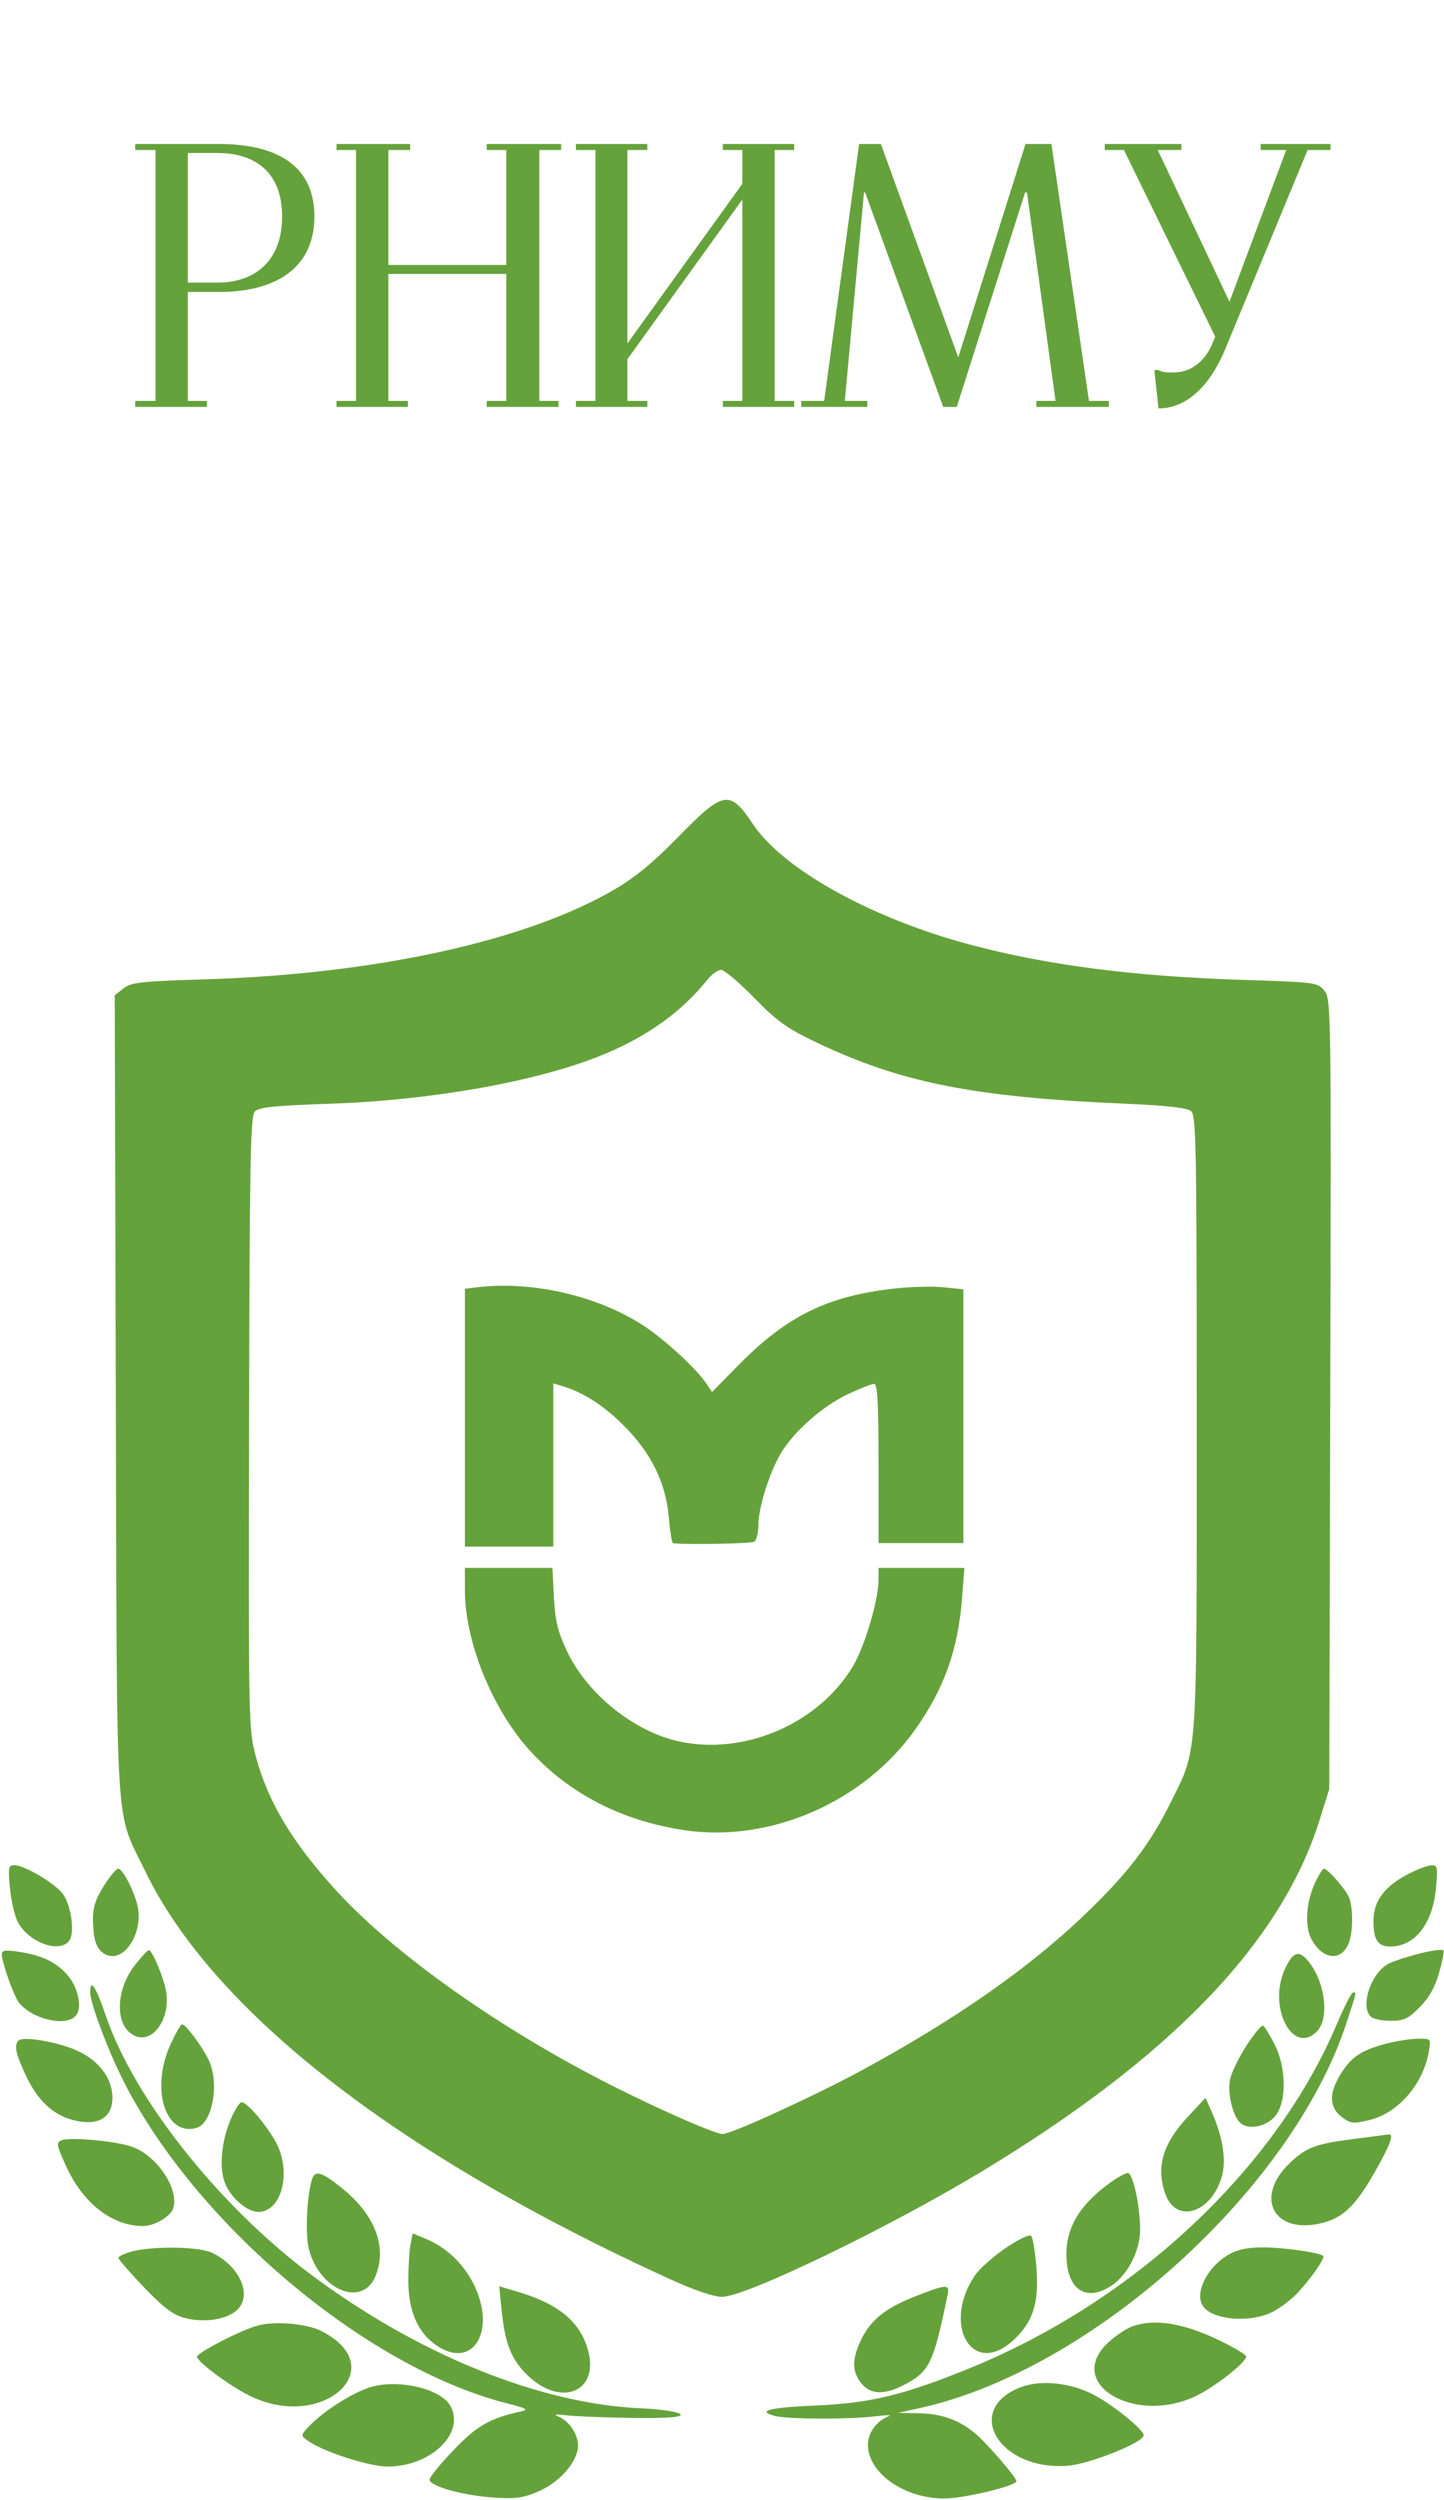 <?xml version="1.0" encoding="UTF-8"?> <svg xmlns="http://www.w3.org/2000/svg" width="692" height="1198" viewBox="0 0 692 1198" fill="none"><path fill-rule="evenodd" clip-rule="evenodd" d="M325.29 400.789C313.063 413.311 304.458 420.413 294.374 426.3C252.209 450.919 180.018 466.765 98.584 469.278C67.26 470.245 62.858 470.733 59.151 473.652L54.98 476.936L55.498 668.814C56.085 884.664 54.963 866.346 69.41 896.302C101.896 963.662 189.985 1032.28 320.584 1091.94C332.862 1097.55 341.887 1100.63 346.061 1100.63C357.301 1100.63 425.388 1067.78 470.146 1040.77C561.047 985.906 613.962 930.914 632.357 872.193L637.021 857.301L637.495 668.058C637.961 482.964 637.898 478.727 634.686 474.757C631.465 470.777 630.689 470.674 595.246 469.54C543.249 467.876 502.104 462.557 465.063 452.71C417.716 440.123 375.314 416.623 360.876 394.969C349.753 378.287 346.786 378.772 325.29 400.789ZM361.37 478.113C372.293 489.291 377.049 492.73 390.518 499.185C431.345 518.753 466.347 525.756 538.987 528.888C559.199 529.76 568.846 530.831 570.753 532.417C573.239 534.48 573.493 548.358 573.493 681.651C573.493 846.457 574.133 837.225 560.834 864.084C550.9 884.144 539.925 898.365 519.036 918.245C492.48 943.516 458.157 967.467 413.998 991.544C391.321 1003.91 350.654 1022.58 346.336 1022.61C342.819 1022.64 317.983 1011.8 294.262 999.895C240.844 973.081 189.504 936.894 161.404 906.247C140.148 883.065 128.439 863.553 122.525 841.453C119.137 828.797 119.059 824.843 119.36 681.8C119.626 555.393 120.012 534.774 122.157 532.581C124.121 530.573 131.689 529.8 158.046 528.915C207.256 527.26 258.159 518.124 288.944 505.418C310.442 496.545 326.569 484.95 339.139 469.331C341.165 466.815 344.061 464.754 345.572 464.754C347.083 464.754 354.192 470.766 361.37 478.113ZM228.296 616.895L222.79 617.58V741.148H265.146V662.919L268.958 664.038C279.23 667.054 288.988 673.237 298.635 682.843C312.119 696.267 319.123 710.523 320.538 727.423C321.092 734.04 322.007 739.49 322.571 739.537C331.284 740.258 359.937 739.705 361.421 738.788C362.516 738.111 363.41 734.618 363.41 731.025C363.41 722.675 368.567 706.06 374.084 696.639C380.246 686.115 393.957 673.956 406.198 668.16C412.017 665.404 417.732 663.149 418.896 663.149C420.527 663.147 421.013 671.907 421.013 701.3V739.452H461.675V617.839L452.268 616.868C447.094 616.333 436.612 616.583 428.973 617.422C396.539 620.986 377.106 630.536 353.585 654.472L341.219 667.056L338.492 662.983C333.795 655.97 318.923 642.208 308.823 635.528C286.816 620.978 254.897 613.592 228.296 616.895ZM222.79 762.073C222.79 786.951 236.202 819.735 254.45 839.461C273.193 859.723 297.961 872.43 327.544 876.962C368.754 883.277 413.889 863.68 438.626 828.736C452.592 809.009 459.147 790.502 461.094 765.311L462.174 751.322H421.013V756.986C421.013 766.741 414.409 789.02 408.7 798.531C392.047 826.267 356.098 841.567 324.638 834.308C303.216 829.365 281.09 811.308 271.609 791.033C267.269 781.746 266.05 776.671 265.459 765.388L264.72 751.322H222.79V762.073ZM4.77 904.732C5.334 910.767 7.005 918.05 8.486 920.916C13.497 930.615 28.123 936.143 33.05 930.201C35.986 926.661 34.238 913.146 30.121 907.554C26.41 902.513 11.835 893.858 6.956 893.797C4.028 893.761 3.837 894.723 4.77 904.732ZM674.937 897.999C663.252 904.091 658.203 910.934 658.203 920.68C658.203 929.586 660.318 932.758 666.251 932.758C678.024 932.758 686.563 921.903 688.147 904.922C689.101 894.711 688.914 893.765 685.98 893.838C684.215 893.88 679.246 895.754 674.937 897.999ZM49.943 903.417C44.942 911.308 43.996 915.308 44.806 925.123C45.369 931.934 47.564 935.692 51.756 937.023C60.168 939.695 68.605 925.757 65.972 913.54C64.434 906.403 58.812 895.454 56.686 895.454C55.753 895.454 52.718 899.037 49.943 903.417ZM630.447 901.689C625.961 911.103 625.085 922.651 628.372 929.014C633.441 938.826 642.258 940.211 646.087 931.799C648.577 926.328 648.606 913.292 646.137 908.483C643.976 904.275 636.086 895.454 634.481 895.454C633.897 895.454 632.08 898.258 630.447 901.689ZM680.228 936.145C674.172 937.693 667.459 939.902 665.312 941.054C656.997 945.518 651.738 961.218 656.848 966.333C657.966 967.452 662.249 968.367 666.366 968.367C672.77 968.367 674.776 967.44 680.279 961.932C684.686 957.524 687.596 952.443 689.528 945.79C691.078 940.452 692.098 935.463 691.795 934.707C691.49 933.949 686.285 934.596 680.228 936.145ZM0.848 936.592C0.848 939.578 5.114 952.326 7.954 957.827C12.565 966.758 31.298 972.008 36.438 965.81C39.642 961.944 37.264 951.638 31.832 945.851C26.204 939.857 19.791 936.898 8.896 935.271C2.363 934.295 0.848 934.544 0.848 936.592ZM65.31 940.813C55.126 953.154 54.761 971.072 64.605 975.56C72.954 979.369 81.369 968.069 79.753 955.221C78.948 948.825 73.062 934.454 71.246 934.454C70.868 934.454 68.197 937.316 65.31 940.813ZM615.562 944.035C607.589 962.073 619.567 984.993 630.993 973.558C637.431 967.114 635.005 948.947 626.393 939.117C622.19 934.318 619.27 935.644 615.562 944.035ZM43.203 954.7C43.203 959.599 51.148 981.02 58.392 995.654C92.456 1064.47 174.493 1134 242.274 1151.5C253.013 1154.27 253.654 1154.67 249.051 1155.69C234.602 1158.91 228.481 1162.47 217.284 1174.16C210.993 1180.73 205.848 1187.07 205.848 1188.24C205.848 1191.36 221.726 1195.81 236.419 1196.81C247.224 1197.54 250.592 1197.08 258.223 1193.79C268.338 1189.44 277.005 1179.37 277.005 1171.97C277.005 1166.59 272.881 1160.31 267.929 1158.15C265.144 1156.94 265.878 1156.75 271.075 1157.35C279.082 1158.28 306.596 1158.99 318.23 1158.57C333.402 1158.03 325.505 1154.88 306.839 1154.03C258.323 1151.81 200.189 1128.21 149.034 1089.97C104.848 1056.94 64.18 1005.62 50.7 965.883C45.967 951.933 43.203 947.811 43.203 954.7ZM640.672 969.895C611.264 1039.4 543.675 1102.72 464.501 1134.92C432.931 1147.76 417.159 1151.57 390.892 1152.71C368.627 1153.67 362.231 1155.32 371.388 1157.73C377.415 1159.32 407.138 1159.43 419.319 1157.9C424.444 1157.26 427.494 1157.18 426.096 1157.73C420.11 1160.05 415.931 1165.74 415.931 1171.56C415.931 1185 433.259 1197.23 452.356 1197.27C461.868 1197.29 487.088 1191.26 487.088 1188.97C487.088 1187.15 472.887 1170.7 467.332 1166.08C459.487 1159.56 451.184 1156.61 440.128 1156.42L430.332 1156.25L440.675 1153.97C523.207 1135.84 619.262 1049.12 645.346 969.186C650.353 953.842 650.149 954.802 648.394 954.802C647.659 954.802 644.182 961.593 640.672 969.895ZM81.555 980.025C72.141 1001.02 79.178 1023.62 93.927 1019.76C101.993 1017.65 105.463 997.694 99.709 986.511C96.173 979.64 88.939 970.063 87.284 970.063C86.589 970.063 84.012 974.546 81.555 980.025ZM597.271 980.352C593.554 986.107 590.015 993.47 589.407 996.712C588.161 1003.36 590.913 1014.42 594.567 1017.46C598.709 1020.9 607.521 1018.88 611.445 1013.6C616.68 1006.56 616.389 990.586 610.827 979.689C608.531 975.191 606.062 971.145 605.341 970.699C604.619 970.253 600.987 974.597 597.271 980.352ZM8.896 977.834C6.642 980.091 7.525 984.259 12.47 994.723C18.019 1006.46 25.209 1013.28 34.746 1015.85C46.878 1019.12 54.157 1014.88 53.87 1004.72C53.616 995.793 47.612 987.756 37.609 982.962C28.618 978.653 11.186 975.54 8.896 977.834ZM663.7 979.469C651.859 982.66 647.059 986.043 641.92 994.82C636.711 1003.72 637.128 1010.09 643.215 1014.61C647.288 1017.65 648.518 1017.77 656.306 1015.9C670.138 1012.57 682.25 998.465 684.806 982.694C685.753 976.854 685.745 976.846 679.18 976.958C675.562 977.019 668.598 978.15 663.7 979.469ZM569.562 1014C557.201 1027.23 553.901 1038.26 558.423 1051.24C563.468 1065.72 580.224 1060.78 585.469 1043.26C587.816 1035.41 586.057 1024.03 580.615 1011.84L577.693 1005.3L569.562 1014ZM110.798 1015C106.349 1025.06 104.976 1037.61 107.489 1045.23C109.898 1052.54 118.106 1059.93 123.809 1059.93C133.947 1059.93 139.206 1044.08 133.783 1029.86C130.872 1022.24 118.95 1007.37 115.743 1007.37C114.879 1007.37 112.653 1010.8 110.798 1015ZM648.038 1025.08C630.793 1027.29 626.201 1028.99 618.662 1035.98C600.399 1052.89 610.444 1071.5 634.361 1065.05C643.965 1062.46 650.048 1056.41 659.042 1040.47C666.324 1027.57 668.189 1022.39 665.404 1022.82C664.704 1022.93 656.891 1023.95 648.038 1025.08ZM29.353 1025.66C26.82 1026.74 27.11 1028.15 32.042 1038.79C40.022 1056.01 53.989 1066.72 68.474 1066.72C73.96 1066.72 81.776 1062.15 83.024 1058.22C85.877 1049.22 75.727 1033.62 63.997 1028.98C56.662 1026.07 33.577 1023.86 29.353 1025.66ZM149.299 1045.1C146.905 1053.92 146.269 1071.34 148.097 1078.09C153.378 1097.59 173.668 1105.75 179.879 1090.87C185.758 1076.79 179.659 1061.01 163.345 1048.11C153.48 1040.3 150.759 1039.72 149.299 1045.1ZM531.815 1046.08C516.227 1057.39 509.807 1069.28 511.239 1084.19C512.587 1098.23 521.582 1102.77 532.879 1095.12C540.535 1089.93 546.385 1078.37 546.385 1068.43C546.385 1057.21 542.917 1041.28 540.476 1041.28C539.346 1041.28 535.449 1043.44 531.815 1046.08ZM196.73 1075.47C196.154 1078.35 195.683 1086.21 195.683 1092.94C195.683 1107.43 200.235 1117.88 209.189 1123.94C226.983 1136 238.364 1116.3 226.602 1093.8C221.559 1084.15 213.652 1076.82 203.93 1072.78L197.777 1070.23L196.73 1075.47ZM481.827 1077.33C475.869 1081.41 469.277 1087.29 467.177 1090.4C451.272 1113.97 465.898 1139.25 485.29 1121.72C495.022 1112.92 497.997 1103.77 496.682 1086.71C496.096 1079.1 494.952 1072.21 494.139 1071.4C493.297 1070.56 487.994 1073.11 481.827 1077.33ZM63.111 1078.93C59.617 1079.86 56.757 1081.23 56.757 1081.97C56.757 1082.71 62.285 1089.07 69.04 1096.1C78.675 1106.12 82.916 1109.29 88.715 1110.81C97.493 1113.09 107.821 1111.68 113.003 1107.48C121.358 1100.71 115.375 1086.06 101.579 1079.51C95.292 1076.53 73.4 1076.19 63.111 1078.93ZM588.692 1080.44C578.487 1086.37 572.317 1098.79 576.483 1105.04C581.005 1111.82 599.253 1113.31 609.979 1107.78C613.673 1105.88 619.052 1101.77 621.932 1098.66C628.48 1091.58 635.094 1082.02 634.117 1081.04C632.475 1079.4 614.74 1076.89 605.029 1076.93C597.722 1076.96 592.909 1077.99 588.692 1080.44ZM240.293 1106.16C241.806 1121.47 244.295 1128.75 250.387 1135.69C267.23 1154.89 288.76 1147.02 281.256 1124.41C277.097 1111.88 266.901 1103.78 248.383 1098.29L239.246 1095.58L240.293 1106.16ZM438.135 1100.6C423.943 1106.21 416.913 1112 412.366 1121.83C408.264 1130.69 408.351 1136.46 412.666 1141.94C416.959 1147.41 423.543 1147.79 432.727 1143.1C445.478 1136.59 447.272 1132.93 454.178 1099.36C455.194 1094.41 453.485 1094.55 438.135 1100.6ZM123.896 1114.29C115.951 1116.27 93.715 1127.74 94.392 1129.51C95.619 1132.71 111.12 1144 120.29 1148.36C155.272 1165 188.152 1134.29 153.897 1116.97C147.04 1113.5 132.331 1112.19 123.896 1114.29ZM543.154 1114.59C539.978 1115.66 534.451 1119.32 530.871 1122.73C509.556 1143.03 545.93 1163.03 575.175 1147.1C584.741 1141.89 597.212 1131.77 597.212 1129.21C597.212 1128.29 590.637 1124.46 582.601 1120.69C566.611 1113.19 553.379 1111.14 543.154 1114.59ZM178.271 1143.71C169.77 1146.02 155.051 1155.27 148.109 1162.67C144.091 1166.95 144.074 1167.08 147.303 1169.44C154.527 1174.73 176.958 1182.02 185.887 1181.98C206.443 1181.9 222.904 1166.08 215.958 1153.09C211.575 1144.89 191.923 1140.01 178.271 1143.71ZM489.629 1143.77C461.114 1154.3 478.539 1184.14 511.701 1181.57C522.204 1180.75 548.08 1170.39 548.08 1167C548.08 1164.18 532.488 1151.68 523.288 1147.12C512.452 1141.76 498.778 1140.4 489.629 1143.77Z" fill="#65A23B"></path><path d="M90.012 135.42H104.232C122.232 135.42 135.192 124.98 135.192 103.74C135.192 82.5 122.232 73.32 104.232 73.32H90.012V135.42ZM64.812 195V192.12H74.532V71.88H64.812V69H104.952C130.692 69 150.672 78 150.672 103.74C150.672 129.48 130.692 139.92 104.952 139.92H90.012V192.12H99.192V195H64.812ZM161.269 195V192.12H170.629V71.88H161.269V69H196.549V71.88H186.109V126.96H242.629V71.88H233.269V69H268.909V71.88H258.469V192.12H267.649V195H233.269V192.12H242.629V131.28H186.109V192.12H195.469V195H161.269ZM276.008 195V192.12H285.368V71.88H276.008V69H310.208V71.88H300.668V164.58L355.748 88.08V71.88H346.388V69H380.588V71.88H371.228V192.12H380.588V195H346.388V192.12H355.748V95.64L300.668 172.14V192.12H310.208V195H276.008ZM383.982 195V192.12H394.962L411.702 69H422.142L459.222 171.24L491.442 69H503.862L521.862 192.12H531.402V195H496.662V192.12H505.842L492.162 92.22H491.262L458.502 195H452.022L414.582 92.22H414.042L404.862 192.12H415.662V195H383.982ZM555.181 195.72L553.201 177.54L554.641 177.18C557.521 178.62 560.761 178.62 563.461 178.44C571.561 178.08 578.221 172.14 581.281 163.86L582.361 161.34L538.621 71.88H529.441V69H566.161V71.88H554.821L589.201 144.6L616.381 71.88H604.141V69H637.621V71.88H626.641L587.401 166.74C580.201 184.38 569.041 195.72 555.181 195.72Z" fill="#65A23B"></path></svg> 